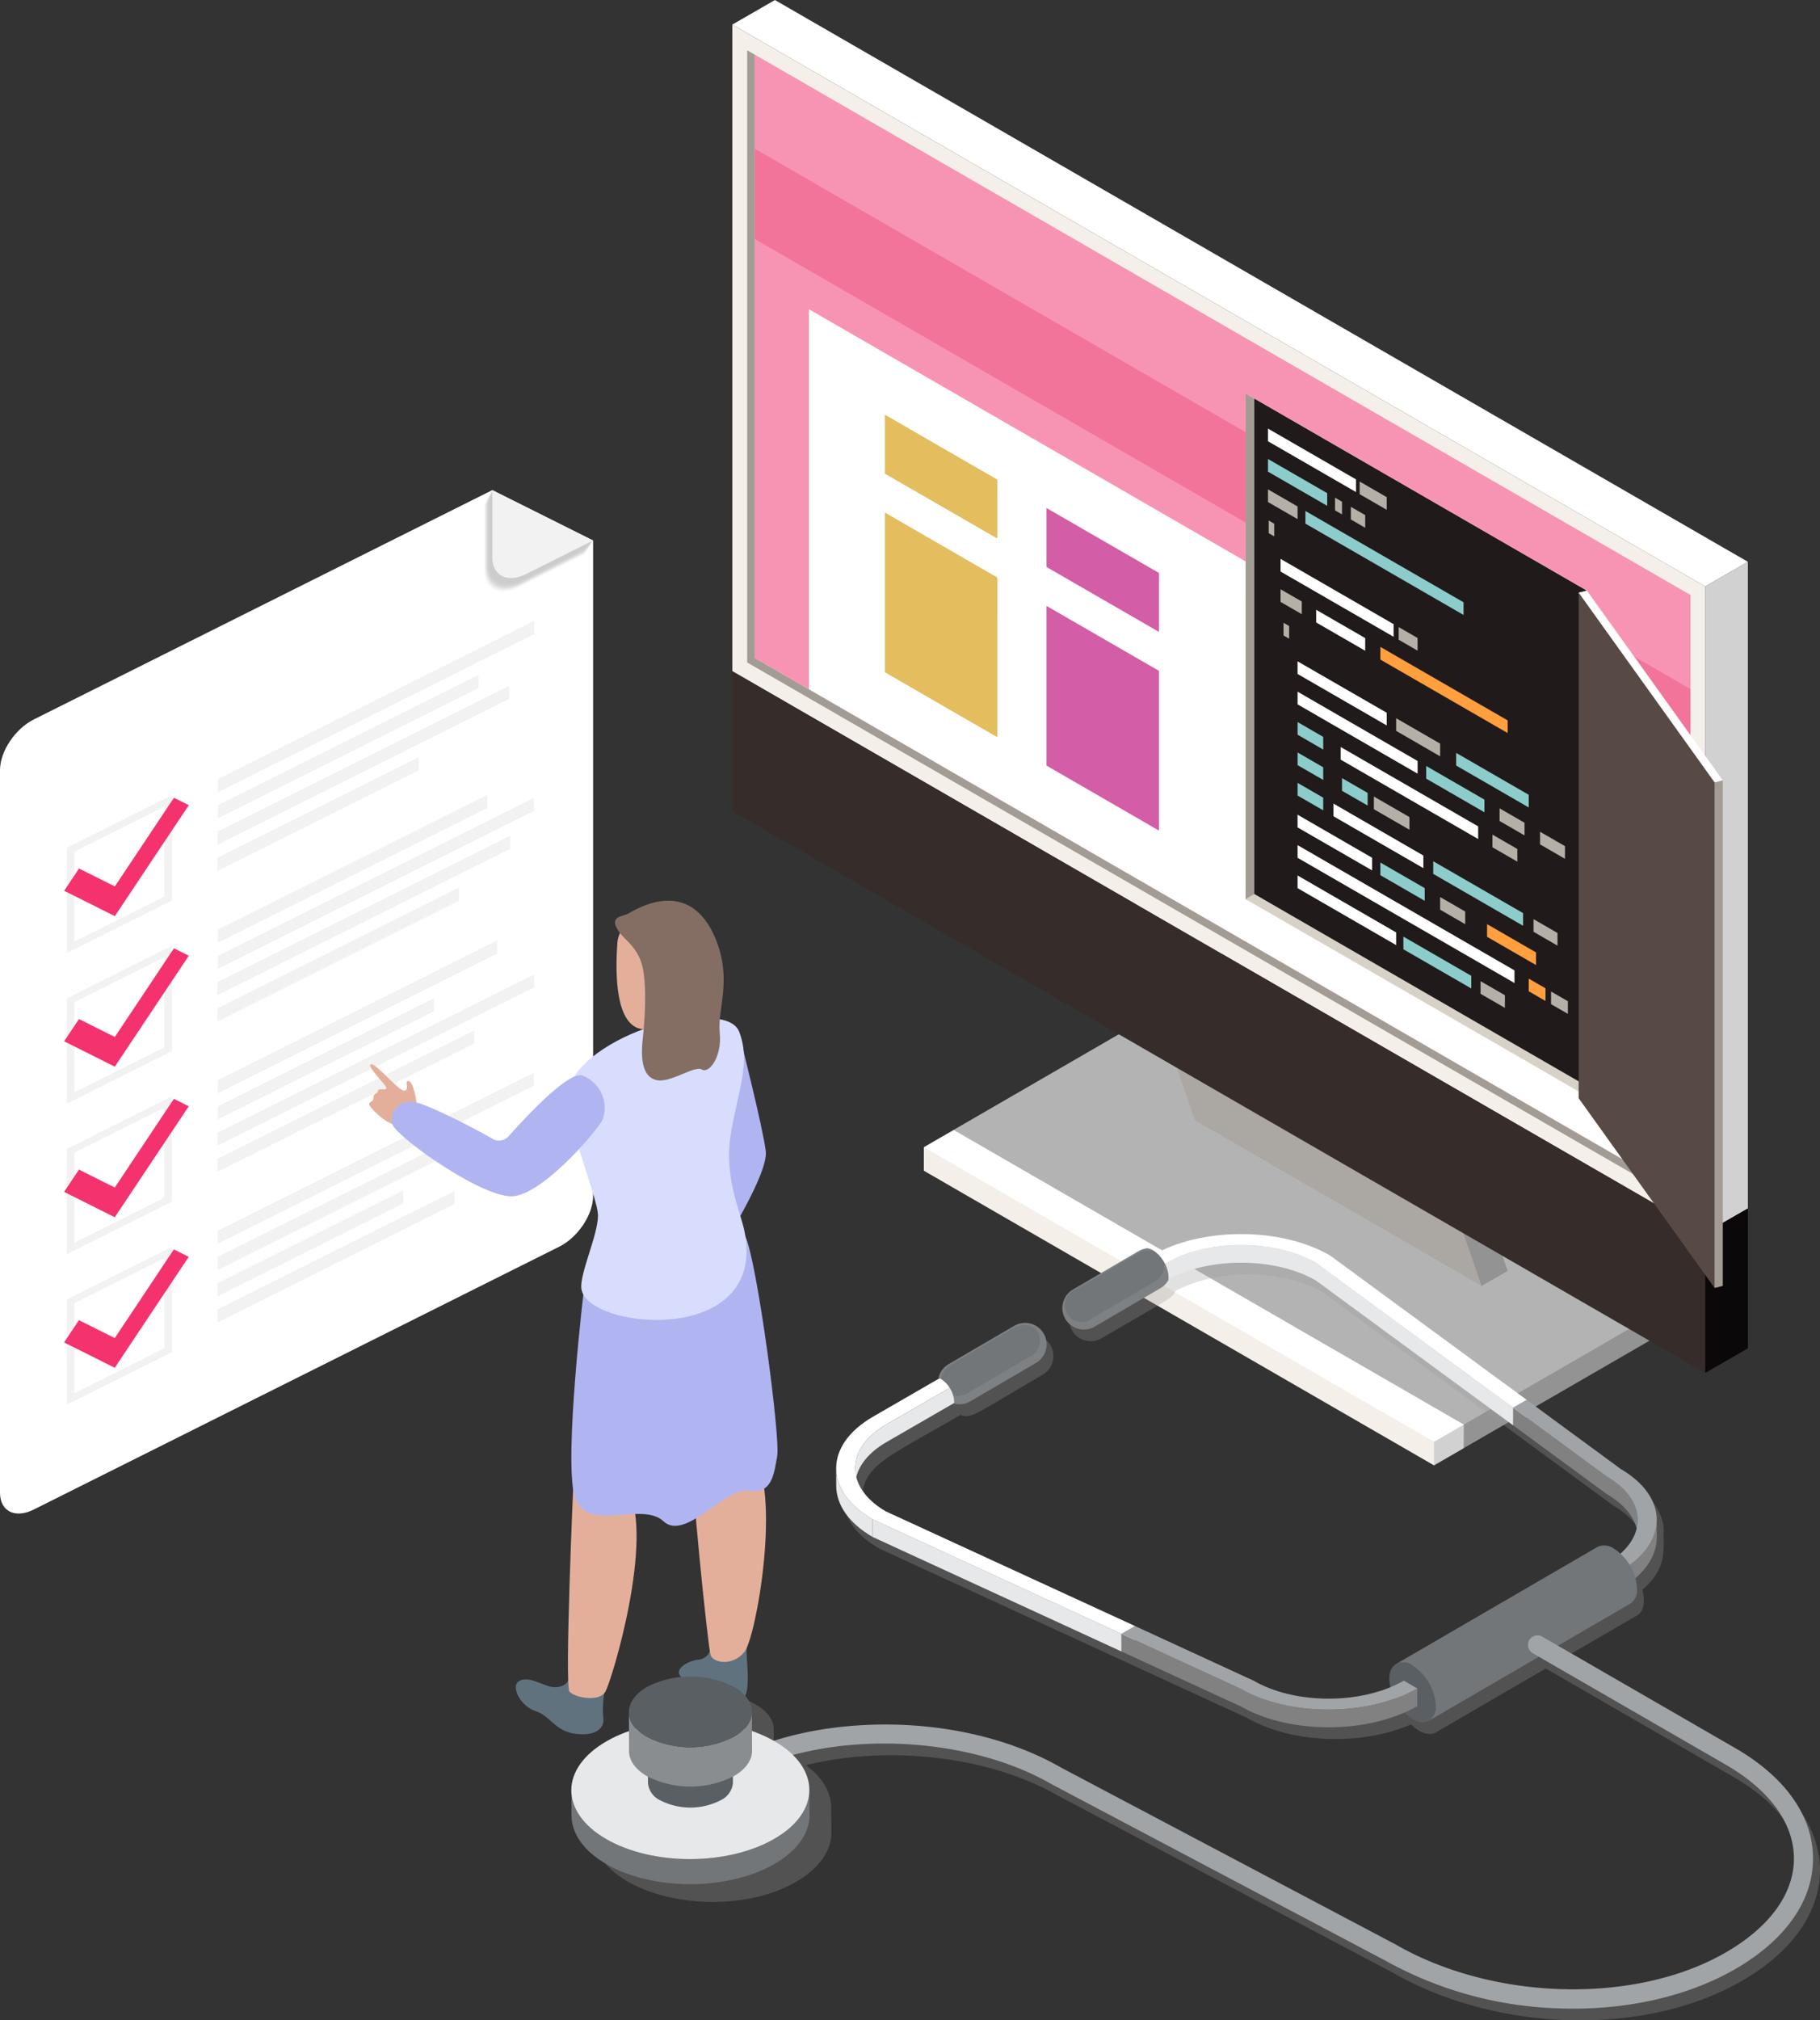 <svg xmlns="http://www.w3.org/2000/svg" width="281.759" height="312.691" viewBox="0 0 281.759 312.691">
  <rect x="0" y="0" width="281.759" height="312.691" fill="#333333" stroke="none"/>
  <g id="グループ_864" data-name="グループ 864" transform="translate(-331 -1868)">
    <g id="グループ_863" data-name="グループ 863" transform="translate(19 13)">
      <g id="グループ_805" data-name="グループ 805" transform="translate(301.354 1473.92)">
        <g id="グループ_124" data-name="グループ 124" transform="translate(153.663 519.684)">
          <g id="グループ_122" data-name="グループ 122" transform="translate(0 19.515)">
            <path id="パス_603" data-name="パス 603" d="M220.25,584.141l-2.23-5.629,35.819-17.455V564.7Z" transform="translate(-141.263 -515.458)" fill="#d1d1d1"/>
            <path id="パス_604" data-name="パス 604" d="M229.2,587.19l-78.987-45.606v-3.643l43.9,15.278L229.2,583.543Z" transform="translate(-150.208 -518.507)" fill="#f4efe9"/>
            <path id="パス_605" data-name="パス 605" d="M229.2,585.808l-78.987-45.6L183.8,520.772l78.985,45.6Z" transform="translate(-150.208 -520.772)" fill="#fff"/>
          </g>
          <g id="グループ_123" data-name="グループ 123" transform="translate(30.707)">
            <path id="パス_606" data-name="パス 606" d="M237.021,561.628l-4.033,2.321-55.651-58.087,4.025-2.331,44.377,25.626Z" transform="translate(-177.337 -503.531)" fill="#d1d1d1"/>
            <path id="パス_607" data-name="パス 607" d="M232.988,563.677l-44.37-25.618L177.337,505.59l44.378,25.618Z" transform="translate(-177.337 -503.26)" fill="#f4efe9"/>
          </g>
        </g>
        <path id="パス_608" data-name="パス 608" d="M233.268,583.138l-.03,3.73,29.009-16.853v-3.643l-78.985-45.6-28.975,16.766Z" transform="translate(3.993 18.427)" opacity="0.3"/>
        <g id="グループ_132" data-name="グループ 132" transform="translate(124.018 381.08)">
          <path id="パス_609" data-name="パス 609" d="M253.611,558.887l-62.642-36.168V430.276l62.642,36.168Z" transform="translate(-115.187 -374.591)" fill="#211a1a"/>
          <g id="グループ_125" data-name="グループ 125" transform="translate(82.925 66.332)">
            <path id="パス_610" data-name="パス 610" d="M210.909,449.509l-13.63-7.866v-1.961l13.63,7.866Z" transform="translate(-197.279 -439.682)" fill="#fff"/>
            <path id="パス_611" data-name="パス 611" d="M206.448,451.09l-9.169-5.291v-1.961l9.169,5.291Z" transform="translate(-197.279 -439.134)" fill="#8ccccb"/>
            <path id="パス_612" data-name="パス 612" d="M201.863,452.6l-4.584-2.644v-1.963l4.584,2.648Z" transform="translate(-197.279 -438.586)" fill="#b5afa7"/>
            <path id="パス_613" data-name="パス 613" d="M226.883,467.041,202.4,452.906v-1.957l24.485,14.133Z" transform="translate(-196.604 -438.196)" fill="#8ccccb"/>
            <path id="パス_614" data-name="パス 614" d="M216.5,469.558,199,459.46V457.5L216.5,467.6Z" transform="translate(-197.051 -437.332)" fill="#fff"/>
            <path id="パス_615" data-name="パス 615" d="M211.461,470.8l-7.59-4.38v-1.961l7.59,4.38Z" transform="translate(-196.409 -436.413)" fill="#fff"/>
            <path id="パス_616" data-name="パス 616" d="M215.127,481.429l-13.8-7.965v-1.957l13.8,7.959Z" transform="translate(-196.745 -435.484)" fill="#fff"/>
            <path id="パス_617" data-name="パス 617" d="M219.909,488.348l-18.58-10.728v-1.963l18.58,10.728Z" transform="translate(-196.745 -434.937)" fill="#fff"/>
            <path id="パス_618" data-name="パス 618" d="M205.3,484.069l-3.969-2.3v-1.957l3.969,2.294Z" transform="translate(-196.745 -434.388)" fill="#8ccccb"/>
            <path id="パス_619" data-name="パス 619" d="M205.3,488.221l-3.969-2.289v-1.961l3.969,2.292Z" transform="translate(-196.745 -433.84)" fill="#8ccccb"/>
            <path id="パス_620" data-name="パス 620" d="M205.3,492.38l-3.969-2.292v-1.963l3.969,2.294Z" transform="translate(-196.745 -433.292)" fill="#8ccccb"/>
            <path id="パス_621" data-name="パス 621" d="M211.375,491.726l-3.969-2.286v-1.963l3.969,2.292Z" transform="translate(-195.943 -433.378)" fill="#8ccccb"/>
            <path id="パス_622" data-name="パス 622" d="M217.27,495.132l-5.505-3.174v-1.963l5.505,3.181Z" transform="translate(-195.368 -433.046)" fill="#b5afa7"/>
            <path id="パス_623" data-name="パス 623" d="M228.512,497.468l-21.286-12.287v-1.957l21.28,12.281Z" transform="translate(-195.967 -433.939)" fill="#fff"/>
            <path id="パス_624" data-name="パス 624" d="M220.154,500.953l-13.917-8.032v-1.963L220.154,499Z" transform="translate(-196.097 -432.918)" fill="#fff"/>
            <path id="パス_625" data-name="パス 625" d="M212.865,501.1l-11.536-6.654V492.48l11.536,6.661Z" transform="translate(-196.745 -432.718)" fill="#fff"/>
            <path id="パス_626" data-name="パス 626" d="M234.91,517.982,201.329,498.6v-1.961l33.581,19.386Z" transform="translate(-196.745 -432.169)" fill="#fff"/>
            <path id="パス_627" data-name="パス 627" d="M216.589,511.565l-15.26-8.813v-1.963l15.26,8.813Z" transform="translate(-196.745 -431.622)" fill="#fff"/>
            <path id="パス_628" data-name="パス 628" d="M226.31,517.176,215.8,511.109v-1.961l10.508,6.067Z" transform="translate(-194.835 -430.519)" fill="#8ccccb"/>
            <path id="パス_629" data-name="パス 629" d="M230.124,519.375l-3.767-2.175v-1.957l3.767,2.171Z" transform="translate(-193.443 -429.715)" fill="#b5afa7"/>
            <path id="パス_630" data-name="パス 630" d="M235.542,518.35l-2.6-1.5v-1.957l2.6,1.5Z" transform="translate(-192.574 -429.762)" fill="#ff9f3d"/>
            <path id="パス_631" data-name="パス 631" d="M238.6,520.114l-2.605-1.5v-1.957l2.605,1.5Z" transform="translate(-192.172 -429.529)" fill="#b5afa7"/>
            <path id="パス_632" data-name="パス 632" d="M219.518,504.943l-6.868-3.964v-1.961l6.868,3.962Z" transform="translate(-195.251 -431.855)" fill="#8ccccb"/>
            <path id="パス_633" data-name="パス 633" d="M224.71,507.939l-3.883-2.242V503.74l3.883,2.242Z" transform="translate(-194.173 -431.232)" fill="#b5afa7"/>
            <path id="パス_634" data-name="パス 634" d="M234.828,513.778l-7.581-4.374v-1.961l7.575,4.377Z" transform="translate(-193.326 -430.744)" fill="#ff9f3d"/>
            <path id="パス_635" data-name="パス 635" d="M233.794,508.832,219.881,500.8v-1.957l13.912,8.028Z" transform="translate(-194.297 -431.879)" fill="#8ccccb"/>
            <path id="パス_636" data-name="パス 636" d="M237.308,510.862l-3.706-2.145v-1.957l3.706,2.141Z" transform="translate(-192.488 -430.834)" fill="#b5afa7"/>
            <path id="パス_637" data-name="パス 637" d="M227.937,492.983l-9.015-5.206V485.82l9.011,5.2Z" transform="translate(-194.424 -433.596)" fill="#8ccccb"/>
            <path id="パス_638" data-name="パス 638" d="M232.82,495.8l-3.861-2.233v-1.957l3.861,2.23Z" transform="translate(-193.1 -432.832)" fill="#b5afa7"/>
            <path id="パス_639" data-name="パス 639" d="M231.839,499.389l-3.859-2.229V495.2l3.859,2.23Z" transform="translate(-193.229 -432.358)" fill="#b5afa7"/>
            <path id="パス_640" data-name="パス 640" d="M238.351,499l-3.859-2.233v-1.957l3.859,2.228Z" transform="translate(-192.37 -432.411)" fill="#b5afa7"/>
            <path id="パス_641" data-name="パス 641" d="M221.621,485.183l-6.81-3.938v-1.957l6.81,3.932Z" transform="translate(-194.966 -434.458)" fill="#b5afa7"/>
            <path id="パス_642" data-name="パス 642" d="M234.252,492.472l-11.233-6.487v-1.957l11.233,6.483Z" transform="translate(-193.883 -433.832)" fill="#8ccccb"/>
            <path id="パス_643" data-name="パス 643" d="M232.362,480.912l-19.709-11.378v1.961l19.709,11.376Z" transform="translate(-195.251 -435.744)" fill="#ff9f3d"/>
            <path id="パス_644" data-name="パス 644" d="M202.288,465.508,199,463.614v-1.961l3.284,1.894Z" transform="translate(-197.051 -436.784)" fill="#b5afa7"/>
            <path id="パス_645" data-name="パス 645" d="M198.235,454.711l-.856-.5v-1.957l.856.5Z" transform="translate(-197.266 -438.024)" fill="#b5afa7"/>
            <path id="パス_646" data-name="パス 646" d="M200.274,468.7l-.867-.5v-1.957l.867.493Z" transform="translate(-196.998 -436.178)" fill="#b5afa7"/>
            <path id="パス_647" data-name="パス 647" d="M218.085,470.475l-2.93-1.694,0-1.957,2.926,1.69Z" transform="translate(-194.921 -436.102)" fill="#b5afa7"/>
            <path id="パス_648" data-name="パス 648" d="M207.532,451.715l-1.082-.624v-1.963l1.082.63Z" transform="translate(-196.069 -438.436)" fill="#b5afa7"/>
            <path id="パス_649" data-name="パス 649" d="M210.836,453.626l-2.221-1.288V450.38l2.221,1.285Z" transform="translate(-195.784 -438.271)" fill="#b5afa7"/>
            <path id="パス_650" data-name="パス 650" d="M214.007,451.3l-4.186-2.42v-1.957l4.186,2.415Z" transform="translate(-195.625 -438.727)" fill="#b5afa7"/>
          </g>
          <g id="グループ_126" data-name="グループ 126" transform="translate(76.147 60.116)">
            <path id="パス_651" data-name="パス 651" d="M195.956,512.442v1.078l-1.353-.294-3.312-16.585,3.312-61.667,1.353-.783Z" transform="translate(-191.291 -434.191)" fill="#a39c95"/>
            <path id="パス_652" data-name="パス 652" d="M248.4,533.828l-1.355.783L209.657,516.25l-15.439-12.143,1.353-.784Z" transform="translate(-190.905 -425.071)" fill="#d8d1c7"/>
          </g>
          <path id="パス_653" data-name="パス 653" d="M281.24,556.422l-6.6,3.8L124.018,473.271l6.6-3.809Z" transform="translate(-124.018 -369.422)" fill="#f4efe9"/>
          <path id="パス_654" data-name="パス 654" d="M264.217,567.972l-6.6,3.809-4.546-12.748,4.546-8.94,6.6-3.8Z" transform="translate(-106.995 -359.288)" fill="#0a0808"/>
          <path id="パス_655" data-name="パス 655" d="M274.64,559.783,124.018,472.827v21.684l150.622,86.96Z" transform="translate(-124.018 -368.978)" fill="#362c29"/>
          <path id="パス_656" data-name="パス 656" d="M281.24,468.032l-6.6,3.813-150.622-86.96,6.6-3.8Z" transform="translate(-124.018 -381.08)" fill="#fff"/>
          <path id="パス_657" data-name="パス 657" d="M263.687,557.947l-6.6,3.8V461.712l6.6-3.813Z" transform="translate(-106.465 -370.947)" fill="#d1d1d1"/>
          <path id="パス_658" data-name="パス 658" d="M124.018,384.442V484.486L274.64,571.441V471.4Zm132.8,168.9L200.8,520.5l1.828-49.547.846.477v-29.9l52.832,30.505v29.217l2.681,1.515Z" transform="translate(-124.018 -380.637)" fill="#f4efe9"/>
          <path id="パス_659" data-name="パス 659" d="M272.074,565.655v1.351l-146.023-84.3V387.956l1.183.679v93.376Z" transform="translate(-123.75 -380.173)" fill="#a39c95"/>
          <path id="パス_660" data-name="パス 660" d="M127.1,388.556v93.376l144.84,83.644v-93.4ZM258.584,554.738l-58.213-34.1,1.854-50.226.846.477v-29.9L255.9,471.5v29.217l2.682,1.515Z" transform="translate(-123.612 -380.094)" fill="#f894b3"/>
          <path id="パス_661" data-name="パス 661" d="M254.928,492.89v5.75h0v46.52l-52.832-30.5V462.39l-67.606-39.032v58.817l128.1,73.97V497.313Z" transform="translate(-122.637 -375.503)" fill="#fff"/>
          <g id="グループ_129" data-name="グループ 129" transform="translate(23.615 64.179)">
            <g id="グループ_127" data-name="グループ 127">
              <path id="パス_662" data-name="パス 662" d="M162.289,485.934l-17.409-10.049V451.162l17.411,10.053Z" transform="translate(-144.881 -436.015)" fill="#e3bd5e"/>
              <path id="パス_663" data-name="パス 663" d="M162.289,456.954l-17.409-10.047V437.78l17.411,10.053Z" transform="translate(-144.881 -437.78)" fill="#e3bd5e"/>
            </g>
            <g id="グループ_128" data-name="グループ 128" transform="translate(25.018 14.446)">
              <path id="パス_664" data-name="パス 664" d="M184.394,498.7l-17.411-10.059V463.926l17.411,10.049Z" transform="translate(-166.983 -448.777)" fill="#d35da6"/>
              <path id="パス_665" data-name="パス 665" d="M184.394,469.718l-17.411-10.053v-9.122l17.411,10.051Z" transform="translate(-166.983 -450.543)" fill="#d35da6"/>
            </g>
          </g>
          <g id="グループ_130" data-name="グループ 130" transform="translate(3.484 23.025)">
            <path id="パス_666" data-name="パス 666" d="M203.071,445.282,127.1,401.422V415.4l75.975,43.871Z" transform="translate(-127.096 -401.422)" fill="#f2749b"/>
            <path id="パス_667" data-name="パス 667" d="M240.892,467.12v14l16.033,9.261v-14Z" transform="translate(-112.085 -392.756)" fill="#f2749b"/>
          </g>
          <g id="グループ_131" data-name="グループ 131" transform="translate(131.022 91.399)">
            <path id="パス_668" data-name="パス 668" d="M262.087,569.412l-1.272.321-21.044-107.62,22.316,29.049Z" transform="translate(-239.771 -461.79)" fill="#a39c95"/>
            <path id="パス_669" data-name="パス 669" d="M260.815,491.519l-13.543-3.957-7.5-25.412,1.269-.323L262.087,491.2Z" transform="translate(-239.771 -461.827)" fill="#fff"/>
            <path id="パス_670" data-name="パス 670" d="M260.815,569.733,239.771,540.36V462.113l21.044,29.368Z" transform="translate(-239.771 -461.79)" fill="#574943"/>
          </g>
        </g>
      </g>
      <g id="グループ_828" data-name="グループ 828" transform="translate(-18.757 5.257)">
        <g id="グループ_826" data-name="グループ 826" transform="translate(-1374.099 1208.438)">
          <path id="パス_1934" data-name="パス 1934" d="M1710.08,752.662c-2.885,1.443-5.224,4.951-5.224,7.836V872.33c0,2.885,2.339,4.054,5.224,2.611l81.372-40.695c2.885-1.443,5.223-4.951,5.223-7.836V724.959l-15.6-7.8Z" fill="#fff"/>
          <g id="グループ_806" data-name="グループ 806" transform="translate(1779.686 717.159)" opacity="0.2" style="mix-blend-mode: soft-light;isolation: isolate">
            <path id="パス_1935" data-name="パス 1935" d="M1886.019,735.685l10.381-5.192-15.6-7.8v10.381C1880.8,735.959,1883.135,737.128,1886.019,735.685Z" transform="translate(-1880.796 -720.339)" opacity="0"/>
            <path id="パス_1936" data-name="パス 1936" d="M1886.27,735.259l10.381-5.191-15.6-7.8v10.381C1881.046,735.533,1883.385,736.7,1886.27,735.259Z" transform="translate(-1880.94 -720.095)" opacity="0.077"/>
            <path id="パス_1937" data-name="パス 1937" d="M1886.52,734.833l10.381-5.192-15.6-7.8v10.381C1881.3,735.107,1883.635,736.276,1886.52,734.833Z" transform="translate(-1881.084 -719.85)" opacity="0.154"/>
            <path id="パス_1938" data-name="パス 1938" d="M1886.77,734.408l10.381-5.192-15.6-7.8V731.8C1881.547,734.682,1883.886,735.851,1886.77,734.408Z" transform="translate(-1881.228 -719.605)" opacity="0.231"/>
            <path id="パス_1939" data-name="パス 1939" d="M1887.021,733.982l10.381-5.191-15.6-7.8v10.381C1881.8,734.256,1884.136,735.425,1887.021,733.982Z" transform="translate(-1881.372 -719.361)" opacity="0.308"/>
            <path id="パス_1940" data-name="パス 1940" d="M1887.271,733.557l10.381-5.192-15.6-7.8v10.381C1882.048,733.83,1884.387,735,1887.271,733.557Z" transform="translate(-1881.516 -719.116)" opacity="0.385"/>
            <path id="パス_1941" data-name="パス 1941" d="M1887.522,733.131l10.381-5.192-15.6-7.8V730.52C1882.3,733.4,1884.637,734.574,1887.522,733.131Z" transform="translate(-1881.659 -718.872)" opacity="0.462"/>
            <path id="パス_1942" data-name="パス 1942" d="M1887.772,732.705l10.381-5.191-15.6-7.8v10.381C1882.549,732.979,1884.887,734.148,1887.772,732.705Z" transform="translate(-1881.803 -718.627)" opacity="0.538"/>
            <path id="パス_1943" data-name="パス 1943" d="M1888.022,732.279l10.381-5.191-15.6-7.8v10.381C1882.8,732.553,1885.138,733.722,1888.022,732.279Z" transform="translate(-1881.947 -718.382)" opacity="0.615"/>
            <path id="パス_1944" data-name="パス 1944" d="M1888.273,731.854l10.381-5.192-15.6-7.8v10.381C1883.05,732.127,1885.388,733.3,1888.273,731.854Z" transform="translate(-1882.091 -718.137)" opacity="0.692"/>
            <path id="パス_1945" data-name="パス 1945" d="M1888.523,731.428l10.381-5.192-15.6-7.8v10.381C1883.3,731.7,1885.639,732.871,1888.523,731.428Z" transform="translate(-1882.235 -717.893)" opacity="0.769"/>
            <path id="パス_1946" data-name="パス 1946" d="M1888.774,731l10.381-5.191-15.6-7.8v10.381C1883.55,731.276,1885.889,732.445,1888.774,731Z" transform="translate(-1882.379 -717.648)" opacity="0.846"/>
            <path id="パス_1947" data-name="パス 1947" d="M1889.024,730.576l10.381-5.192-15.6-7.8v10.381C1883.8,730.85,1886.139,732.019,1889.024,730.576Z" transform="translate(-1882.523 -717.403)" opacity="0.923"/>
            <path id="パス_1948" data-name="パス 1948" d="M1889.274,730.151l10.381-5.192-15.6-7.8V727.54C1884.051,730.425,1886.39,731.594,1889.274,730.151Z" transform="translate(-1882.667 -717.159)"/>
          </g>
          <g id="グループ_825" data-name="グループ 825" transform="translate(1714.776 721.441)">
            <g id="グループ_824" data-name="グループ 824" transform="translate(0 15.954)">
              <g id="グループ_811" data-name="グループ 811" transform="translate(0.013)">
                <g id="グループ_808" data-name="グループ 808" transform="translate(23.726)">
                  <path id="パス_1950" data-name="パス 1950" d="M1784.183,803.005l48.973-24.483v-2.029l-48.973,24.483Z" transform="translate(-1784.103 -776.493)" fill="#f2f2f2"/>
                  <path id="パス_1951" data-name="パス 1951" d="M1784.181,818.343l40.363-20.179v-2.029l-40.363,20.179Z" transform="translate(-1784.102 -787.781)" fill="#f2f2f2"/>
                  <path id="パス_1952" data-name="パス 1952" d="M1784,824.711l45.17-22.581V800.1L1784,822.682Z" transform="translate(-1783.995 -790.06)" fill="#f2f2f2"/>
                  <path id="パス_1953" data-name="パス 1953" d="M1783.994,843.705l31.157-15.576V826.1l-31.157,15.576Z" transform="translate(-1783.994 -805.001)" fill="#f2f2f2"/>
                </g>
                <g id="グループ_810" data-name="グループ 810" transform="translate(0 26.971)">
                  <g id="グループ_809" data-name="グループ 809" transform="translate(0.401)">
                    <path id="パス_1954" data-name="パス 1954" d="M1745.456,856.211l-16.3,8.15,0-16.3,16.3-8.151Zm-15.115,6.367,13.926-6.962,0-13.927-13.926,6.962Z" transform="translate(-1729.152 -839.906)" fill="#f2f2f2"/>
                  </g>
                  <path id="パス_1955" data-name="パス 1955" d="M1736.055,854.591l-5.547-2.775-2.3,3.448,7.845,3.925,11.452-17.174-2.3-1.15Z" transform="translate(-1728.209 -840.457)" fill="#f4326e"/>
                </g>
              </g>
              <g id="グループ_815" data-name="グループ 815" transform="translate(0.008 26.929)">
                <g id="グループ_812" data-name="グループ 812" transform="translate(23.726)">
                  <path id="パス_1956" data-name="パス 1956" d="M1784.146,862.7l41.729-20.862v-2.029l-41.729,20.861Z" transform="translate(-1784.077 -839.808)" fill="#f2f2f2"/>
                  <path id="パス_1957" data-name="パス 1957" d="M1784.144,867.362l48.924-24.458v-2.029l-48.923,24.458Z" transform="translate(-1784.076 -840.421)" fill="#f2f2f2"/>
                  <path id="パス_1958" data-name="パス 1958" d="M1783.986,879.381l45.343-22.668v-2.029l-45.343,22.668Z" transform="translate(-1783.985 -848.357)" fill="#f2f2f2"/>
                  <path id="パス_1959" data-name="パス 1959" d="M1783.984,894.269l37.408-18.7v-2.029l-37.408,18.7Z" transform="translate(-1783.984 -859.193)" fill="#f2f2f2"/>
                </g>
                <g id="グループ_814" data-name="グループ 814" transform="translate(0 23.343)">
                  <g id="グループ_813" data-name="グループ 813" transform="translate(0.401)">
                    <path id="パス_1960" data-name="パス 1960" d="M1745.446,911l-16.3,8.151,0-16.3,16.3-8.151Zm-15.114,6.368,13.926-6.962,0-13.927-13.926,6.962Z" transform="translate(-1729.143 -894.693)" fill="#f2f2f2"/>
                  </g>
                  <path id="パス_1961" data-name="パス 1961" d="M1736.045,909.378,1730.5,906.6l-2.3,3.448,7.845,3.925L1747.5,896.8l-2.3-1.15Z" transform="translate(-1728.199 -895.244)" fill="#f4326e"/>
                </g>
              </g>
              <g id="グループ_819" data-name="グループ 819" transform="translate(0.004 49.469)">
                <g id="グループ_816" data-name="グループ 816" transform="translate(23.726)">
                  <path id="パス_1962" data-name="パス 1962" d="M1784.136,916.456l43.253-21.623V892.8l-43.253,21.623Z" transform="translate(-1784.067 -892.804)" fill="#f2f2f2"/>
                  <path id="パス_1963" data-name="パス 1963" d="M1784.134,932.593l33.461-16.728v-2.029l-33.461,16.728Z" transform="translate(-1784.066 -904.891)" fill="#f2f2f2"/>
                  <path id="パス_1964" data-name="パス 1964" d="M1783.976,931.656l49.061-24.527V905.1l-49.061,24.527Z" transform="translate(-1783.975 -899.87)" fill="#f2f2f2"/>
                  <path id="パス_1965" data-name="パス 1965" d="M1783.974,947.456l39.776-19.885v-2.029l-39.776,19.885Z" transform="translate(-1783.974 -911.618)" fill="#f2f2f2"/>
                </g>
                <g id="グループ_818" data-name="グループ 818" transform="translate(0 24.105)">
                  <g id="グループ_817" data-name="グループ 817" transform="translate(0.401)">
                    <path id="パス_1966" data-name="パス 1966" d="M1745.436,965.785l-16.3,8.15,0-16.3,16.3-8.15Zm-15.114,6.367,13.926-6.962,0-13.927-13.926,6.962Z" transform="translate(-1729.133 -949.48)" fill="#f2f2f2"/>
                  </g>
                  <path id="パス_1967" data-name="パス 1967" d="M1736.035,964.165l-5.547-2.775-2.3,3.448,7.845,3.925,11.452-17.174-2.3-1.15Z" transform="translate(-1728.189 -950.031)" fill="#f4326e"/>
                </g>
              </g>
              <g id="グループ_823" data-name="グループ 823" transform="translate(0 69.931)">
                <g id="グループ_820" data-name="グループ 820" transform="translate(23.726)">
                  <path id="パス_1968" data-name="パス 1968" d="M1784.126,967.407l48.932-24.462v-2.029l-48.932,24.462Z" transform="translate(-1784.057 -940.915)" fill="#f2f2f2"/>
                  <path id="パス_1969" data-name="パス 1969" d="M1784.125,983.385,1823.5,963.7v-2.029l-39.375,19.684Z" transform="translate(-1784.056 -952.844)" fill="#f2f2f2"/>
                  <path id="パス_1970" data-name="パス 1970" d="M1783.966,1000.126l28.805-14.4V983.7l-28.805,14.4Z" transform="translate(-1783.965 -965.501)" fill="#f2f2f2"/>
                  <path id="パス_1971" data-name="パス 1971" d="M1783.964,1004.293l36.741-18.368V983.9l-36.741,18.368Z" transform="translate(-1783.964 -965.616)" fill="#f2f2f2"/>
                </g>
                <g id="グループ_822" data-name="グループ 822" transform="translate(0 26.944)">
                  <g id="グループ_821" data-name="グループ 821" transform="translate(0.401)">
                    <path id="パス_1972" data-name="パス 1972" d="M1745.426,1020.572l-16.3,8.15,0-16.3,16.3-8.15Zm-15.114,6.367,13.926-6.962,0-13.927-13.926,6.962Z" transform="translate(-1729.123 -1004.267)" fill="#f2f2f2"/>
                  </g>
                  <path id="パス_1973" data-name="パス 1973" d="M1736.026,1018.952l-5.547-2.775-2.3,3.448,7.845,3.925,11.451-17.174-2.3-1.15Z" transform="translate(-1728.179 -1004.818)" fill="#f4326e"/>
                </g>
              </g>
            </g>
          </g>
          <path id="パス_1974" data-name="パス 1974" d="M1889.274,730.151l10.381-5.192-15.6-7.8V727.54C1884.051,730.425,1886.39,731.594,1889.274,730.151Z" transform="translate(-102.981)" fill="#f2f2f2"/>
        </g>
        <g id="グループ_827" data-name="グループ 827" transform="translate(387.907 1989.144)">
          <path id="パス_1975" data-name="パス 1975" d="M437.864,146.3c-.457.858.888,7.067-.813,8.313s-5.44,1.209-5.921.082a11.878,11.878,0,0,0-3.385-3.582c-1.469-1.18.812-2.525,2.423-2.764a2.129,2.129,0,0,0,1.9-1.3Z" transform="translate(-379.325 -30.871)" fill="#61727f"/>
          <path id="パス_1976" data-name="パス 1976" d="M457.377,151.473c.024.5-1.276,1.552-3.069.954s-3.4-1.518-4.6-.721.21,3.788,2.6,4.585,3.024,3.123,6.211,3.521,4.581-.895,4.277-2.588a16.627,16.627,0,0,1,.376-4.8Z" transform="translate(-426.565 -30.871)" fill="#61727f"/>
          <path id="パス_1977" data-name="パス 1977" d="M434.715,52.376s3.465,13.712,3.893,17.247S431.861,84.4,431.861,84.4l-7.389-19.6Z" transform="translate(-377.208 -30.871)" fill="#b0b5f1"/>
          <path id="パス_1978" data-name="パス 1978" d="M424.482,117.055c-.363,2.355,2.4,29.388,2.815,30.587s3.36,1.754,5.218-.48,5.84-25.091,1.174-30.955S424.741,115.38,424.482,117.055Z" transform="translate(-374.433 -30.871)" fill="#e4af9a"/>
          <path id="パス_1979" data-name="パス 1979" d="M445.324,121.029s-1.389,31.365-.6,32.264,4.562,1.687,5.554,0,7.636-23.72,3.471-31.364S446.018,118.106,445.324,121.029Z" transform="translate(-413.708 -30.871)" fill="#e4af9a"/>
          <path id="パス_1980" data-name="パス 1980" d="M424.678,90.448s-3.234,26.819-1.5,32.64,10.353.653,13.74,3.829,9.561-5.326,13.178-4.726,3.931-2.489,4.438-5.367-3.131-30.29-4.958-34.059S424.678,90.448,424.678,90.448Z" transform="translate(-391.363 -30.871)" fill="#b0b5f1"/>
          <path id="パス_1981" data-name="パス 1981" d="M432.338,37.35c-.253,3.565-.507,11.3,2.793,13.073s11.295-3.046,12.311-8.5-3.176-10.2-7.647-10.28S432.5,35.05,432.338,37.35Z" transform="translate(-393.909 -30.871)" fill="#e4af9a"/>
          <path id="パス_1982" data-name="パス 1982" d="M453.941,51.168c-1.051-2.766-6.945-2.508-12.5-1.115s-12.6,5.432-13.808,9.7,4.457,16.9,4.446,19.877-2.827,8.95-2.578,11.249c.695,6.423,29.077,9.2,25.216-9.032-.607-2.865-3.216-8.295-2.046-15.091S455.746,55.921,453.941,51.168Z" transform="translate(-396.653 -30.871)" fill="#d9ddfd"/>
          <path id="パス_1983" data-name="パス 1983" d="M433.057,32.867c-.735.434-2.733.375-1.816,2.173s2.416,2.174,3.615,4.8.825,9.068.45,12.366,0,6,2.173,6.445,5.846-2.323,6.97-1.649,3.148-1.948,2.773-5.7,1.938-8.09-.589-14.388S439.277,29.195,433.057,32.867Z" transform="translate(-392.946 -30.871)" fill="#846e63"/>
          <path id="パス_1984" data-name="パス 1984" d="M485.889,62.934s-.453-3.9-1.3-4.132.17,1.3-.679,1.472-4.415-4.3-5.207-4.075,2.49,3.283,2.377,3.679-1.245-.057-1.3.453-.671.169-.671,1.018-1.057.566-.528,1.359,2.954,3.113,4.482,2.886S485.889,62.934,485.889,62.934Z" transform="translate(-478.429 -30.871)" fill="#e4af9a"/>
          <path id="パス_1985" data-name="パス 1985" d="M482.132,64.647c-.478,1.356-9.252,11.8-14.053,11.976s-18.157-9.34-18.593-11.26.96-3.317,2.968-3.4c1.629-.07,9.436,3.938,12.626,5.78a1.943,1.943,0,0,0,2.433-.395c2.657-2.987,9.392-10.234,11.477-9.4A5.365,5.365,0,0,1,482.132,64.647Z" transform="translate(-445.943 -30.871)" fill="#b0b5f1"/>
        </g>
      </g>
    </g>
    <g id="グループ_862" data-name="グループ 862" transform="translate(-283.37 1893.131)">
      <g id="グループ_830" data-name="グループ 830" transform="translate(706.204 167.684)">
        <path id="パス_1986" data-name="パス 1986" d="M710,257.264v-.015c.008.091.02.181.032.271-.011-.086-.025-.171-.032-.257l.009,3.368c.027,9.394,19.757,14.222,31.414,7.494,3.632-2.1,5.446-4.849,5.439-7.6l-.034-4.051s0,.033,0,.088c-.035-2.292-1.338-4.576-3.911-6.471,12.636-3.107,28.311-1.473,39.13,4.773.037.022,51.7,27.327,51.741,27.347,15.653,9.025,38.67,10.137,54.065,1.249,16.069-9.277,16.082-24.913,0-34.2L860.4,233.416l11.2-6.507c1.222-.71,1.2-2.562.8-3.955,3.8-3.269,3.3-6.061,3.294-9.033,0,.705.829-4.1-5.564-7.85-18.57-13.635-9.084-6.67-45.015-33.049-7.387-4.293-19.223-4.409-26.842-.383-.086-.074-.171-.153-.261-.218h0a1.84,1.84,0,0,0-2.172-.252c-.25.107-10.278,5.979-10.513,6.116a3.323,3.323,0,0,0,3.354,5.739c11.074-6.468,10.817-6.129,11.4-7.2.006-.031.008-.064.012-.1,6.438-3.5,16.554-3.452,22.835.161l45.009,33.049c2.61,1.517,4.158,3.409,4.652,5.37a7.689,7.689,0,0,1-2.5,3.854c-.98-.9-2.452-1.683-3.591-1.021l-31.17,18.115s-1.544.73-.9,3.59c-6.437,2.649-15.418,2.316-21.156-1.018-23.221-10.694-11.061-5.1-56.964-26.215-2.544-1.494-4.056-3.359-4.541-5.3.978-3.978,4.521-5.32,15.165-11.466,0,.032,0,.065,0,.1,1.754.434,1.755.079,12.655-6.292a3.323,3.323,0,1,0-3.353-5.739c-10.914,6.37-11.276,6.191-11.721,8.031.052.021.105.052.157.077l-10.293,5.943c-3.926,2.267-5.825,5.269-5.7,8.246,0-.083-.011-.166-.011-.25.008,2.854-.727,6.923,5.633,10.619L811.266,242.8c6.9,3.974,17.752,4.3,25.341.977,2.573,2.6,4.406.912,3.825,1.25l17.025-9.894,28.918,16.7c30.757,17.758-11.1,48.83-51.179,27.786L783.5,252.291c-12.641-7.286-30.634-8.477-44.228-4.235q-.645-.272-1.32-.507l-.008-2.955s0,.009,0,.014c.008-4.886-10.245-7.343-16.231-3.887-2,1.152-2.919,2.688-2.789,4.2-.008-.09-.022-.179-.023-.269l.009,2.918c-4.133,1.45-8.577,4.384-8.909,8.684v-.026A7.662,7.662,0,0,0,710,257.264Zm162.906-38.535ZM721.4,245.02h0C721.369,244.987,721.379,245,721.4,245.02Z" transform="translate(-709.985 -169.707)" fill="#999" opacity="0.3" style="mix-blend-mode: multiply;isolation: isolate"/>
      </g>
      <g id="グループ_861" data-name="グループ 861" transform="translate(702.814 165.869)">
        <g id="グループ_848" data-name="グループ 848" transform="translate(41.007)">
          <g id="グループ_831" data-name="グループ 831" transform="translate(85.619 66.304)">
            <path id="パス_1987" data-name="パス 1987" d="M974.272,306.614c-1.987-1.147-3.6-.227-3.61,2.056a7.9,7.9,0,0,0,3.586,6.212c1.987,1.147,3.6.226,3.609-2.057A7.9,7.9,0,0,0,974.272,306.614Z" transform="translate(-970.662 -306.121)" fill="#5a5f63"/>
          </g>
          <g id="グループ_845" data-name="グループ 845">
            <g id="グループ_835" data-name="グループ 835" transform="translate(36.268)" style="isolation: isolate">
              <g id="グループ_832" data-name="グループ 832" transform="translate(0 10.618)">
                <path id="パス_1988" data-name="パス 1988" d="M866.272,188.33l.008,2.734,2.069,1.2-.008-2.734Z" transform="translate(-866.272 -188.33)" fill="#fff"/>
              </g>
              <path id="パス_1989" data-name="パス 1989" d="M883.36,172.239c6.415-3.7,16.809-3.716,23.209-.034L937.1,194.627l.008,2.734-30.536-22.421c-6.4-3.682-16.794-3.67-23.209.034l-12.713,7.34-.008-2.733Z" transform="translate(-868.578 -167.759)" fill="#e7e8e9"/>
              <g id="グループ_833" data-name="グループ 833" transform="translate(68.526 25.658)">
                <path id="パス_1990" data-name="パス 1990" d="M1011.223,221.353l.008,2.734,2.1-1.21-.008-2.734Z" transform="translate(-1011.223 -220.143)" fill="#fff"/>
              </g>
              <g id="グループ_834" data-name="グループ 834" transform="translate(0)">
                <path id="パス_1991" data-name="パス 1991" d="M866.272,176.488l2.068,1.2,12.713-7.34c6.415-3.7,16.809-3.716,23.209-.034L934.8,192.737l2.1-1.21-30.435-22.344c-7.594-4.413-19.892-4.413-27.474-.036Z" transform="translate(-866.272 -165.869)" fill="#fff"/>
              </g>
            </g>
            <g id="グループ_840" data-name="グループ 840" transform="translate(0 20.92)" style="isolation: isolate">
              <path id="パス_1992" data-name="パス 1992" d="M800.611,220l12.71-7.338.008,2.733-12.71,7.338c-3.238,1.87-4.856,4.33-4.849,6.786l-.008-2.733C795.755,224.332,797.373,221.872,800.611,220Z" transform="translate(-792.827 -211.462)" fill="#e7e8e9"/>
              <g id="グループ_836" data-name="グループ 836" transform="translate(0 15.334)">
                <path id="パス_1993" data-name="パス 1993" d="M789.555,242.557l.008,2.734c.008,2.857,1.882,5.71,5.626,7.885l-.008-2.733C791.437,248.267,789.563,245.414,789.555,242.557Z" transform="translate(-789.555 -242.557)" fill="#e7e8e9"/>
              </g>
              <g id="グループ_837" data-name="グループ 837" transform="translate(44.161 39.744)">
                <path id="パス_1994" data-name="パス 1994" d="M882.968,295.4l.008,2.734,2.1-1.21-.008-2.734Z" transform="translate(-882.968 -294.191)" fill="#fff"/>
              </g>
              <g id="グループ_838" data-name="グループ 838" transform="translate(5.626 23.22)">
                <path id="パス_1995" data-name="パス 1995" d="M801.454,259.237l.008,2.734L840,279.705l-.008-2.734Z" transform="translate(-801.454 -259.237)" fill="#e7e8e9"/>
              </g>
              <g id="グループ_839" data-name="グループ 839">
                <path id="パス_1996" data-name="パス 1996" d="M795.27,217.459c-7.585,4.379-7.625,11.5-.089,15.882l38.536,17.734,2.1-1.21L797.2,232.1c-6.336-3.719-6.281-9.74.134-13.443l12.71-7.338-2.068-1.2Z" transform="translate(-789.555 -210.121)" fill="#fff"/>
              </g>
            </g>
            <g id="グループ_844" data-name="グループ 844" transform="translate(44.161 25.658)" style="isolation: isolate">
              <path id="パス_1997" data-name="パス 1997" d="M1025.7,233.33c3.214,1.868,4.819,4.3,4.825,6.739l.008,2.734c-.007-2.435-1.612-4.871-4.825-6.739l-14.474-10.628-.008-2.734Z" transform="translate(-950.59 -221.492)" fill="#818182"/>
              <g id="グループ_841" data-name="グループ 841" transform="translate(77.16 18.555)">
                <path id="パス_1998" data-name="パス 1998" d="M1051.9,262.125l-.008-2.733c.009,2.894-1.9,5.792-5.712,7.995l.008,2.733C1050.006,267.918,1051.911,265.02,1051.9,262.125Z" transform="translate(-1046.183 -259.392)" fill="#818182"/>
              </g>
              <g id="グループ_842" data-name="グループ 842" transform="translate(48.649 26.55)">
                <path id="パス_1999" data-name="パス 1999" d="M985.874,292.91l.008,2.734,28.511-16.607-.008-2.734Z" transform="translate(-985.874 -276.303)" fill="#097599"/>
              </g>
              <path id="パス_2000" data-name="パス 2000" d="M901.4,305.232c7.541,4.342,19.794,4.331,27.357-.035l.008,2.734c-7.564,4.367-19.816,4.377-27.357.035l-18.431-8.482-.008-2.734Z" transform="translate(-882.968 -260.534)" fill="#818182"/>
              <g id="グループ_843" data-name="グループ 843">
                <path id="パス_2001" data-name="パス 2001" d="M926.688,302.645c-6.437,3.716-16.872,3.716-23.267,0l-18.357-8.454-2.1,1.21,18.431,8.482c7.541,4.342,19.794,4.331,27.357-.035Z" transform="translate(-882.968 -259.185)" fill="#a1a4a6"/>
                <path id="パス_2002" data-name="パス 2002" d="M983.031,263.3l28.765-16.606c7.561-4.365,7.622-11.464.148-15.844l-14.58-10.705-2.1,1.21,14.473,10.628c6.453,3.75,6.419,9.8-.015,13.51L980.962,262.1Z" transform="translate(-934.635 -220.143)" fill="#a1a4a6"/>
              </g>
            </g>
          </g>
          <path id="パス_2003" data-name="パス 2003" d="M1004.052,268.047a2.538,2.538,0,0,1,2.56.251,7.9,7.9,0,0,1,3.586,6.211,2.518,2.518,0,0,1-1.05,2.308l-31.17,18.115a2.519,2.519,0,0,0,1.05-2.308,7.9,7.9,0,0,0-3.586-6.211,2.539,2.539,0,0,0-2.561-.251Z" transform="translate(-886.213 -219.614)" fill="#727679"/>
          <g id="グループ_846" data-name="グループ 846" transform="translate(35.02 2.202)">
            <path id="パス_2004" data-name="パス 2004" d="M863.632,179.783a3.3,3.3,0,0,0,.453,1.668,3.332,3.332,0,0,0,4.544,1.19l5.089-2.972,5.022-2.931.063-.037a3.256,3.256,0,0,0,1.228-1.262,2.3,2.3,0,0,0,.034-.424,4.8,4.8,0,0,0-.625-2.226,5.254,5.254,0,0,0-1.476-1.752h0a2.659,2.659,0,0,0-.306-.2,2.277,2.277,0,0,0-.859-.31,3.307,3.307,0,0,0-1.346.432l-5.085,2.972-5.089,2.972A3.337,3.337,0,0,0,863.632,179.783Z" transform="translate(-863.632 -170.527)" fill="#727679"/>
            <path id="パス_2005" data-name="パス 2005" d="M863.632,179.783a3.3,3.3,0,0,0,.453,1.668,3.332,3.332,0,0,0,4.544,1.19l5.089-2.972,5.022-2.931.063-.037a3.256,3.256,0,0,0,1.228-1.262,2.3,2.3,0,0,0,.034-.424,4.8,4.8,0,0,0-.625-2.226,3.1,3.1,0,0,1-1.651,2.984l-.57.331-4.163,2.435-4.733,2.767a2.6,2.6,0,1,1-2.578-4.41l4.737-2.767,4.733-2.767c.075-.042.151-.084.226-.122a3.531,3.531,0,0,1,1.543-.369,2.87,2.87,0,0,1,.977.164,2.659,2.659,0,0,0-.306-.2,2.277,2.277,0,0,0-.859-.31,3.307,3.307,0,0,0-1.346.432l-5.085,2.972-5.089,2.972A3.337,3.337,0,0,0,863.632,179.783Z" transform="translate(-863.632 -170.527)" fill="#999" opacity="0.3" style="mix-blend-mode: multiply;isolation: isolate"/>
          </g>
          <g id="グループ_847" data-name="グループ 847" transform="translate(15.851 13.756)">
            <path id="パス_2006" data-name="パス 2006" d="M823.084,203.45a2.9,2.9,0,0,1,.344.167l.029.017v0a4.624,4.624,0,0,1,1.891,2.565,3.579,3.579,0,0,1,.164,1.023c0,.075,0,.151-.009.222a3.33,3.33,0,0,0,2.481-.352l5.089-2.968,5.084-2.972a3.332,3.332,0,0,0,1.648-2.88,3.293,3.293,0,0,0-.453-1.668,3.336,3.336,0,0,0-4.548-1.19l-5.085,2.967-5.089,2.972A3.311,3.311,0,0,0,823.084,203.45Z" transform="translate(-823.084 -194.967)" fill="#727679"/>
            <path id="パス_2007" data-name="パス 2007" d="M823.084,203.45a2.9,2.9,0,0,1,.344.167l.029.017a3.3,3.3,0,0,1,1.648-2.281l4.733-2.767,4.732-2.767a3.544,3.544,0,0,1,1.769-.491,2.461,2.461,0,0,1,2.188,1.136,2.867,2.867,0,0,1-1.383,3.765L832.411,203l-4.733,2.767a3.426,3.426,0,0,1-2.331.44,3.579,3.579,0,0,1,.164,1.023c0,.075,0,.151-.009.222a3.33,3.33,0,0,0,2.481-.352l5.089-2.968,5.084-2.972a3.332,3.332,0,0,0,1.648-2.88,3.293,3.293,0,0,0-.453-1.668,3.336,3.336,0,0,0-4.548-1.19l-5.085,2.967-5.089,2.972A3.311,3.311,0,0,0,823.084,203.45Z" transform="translate(-823.084 -194.967)" fill="#999" opacity="0.3" style="mix-blend-mode: multiply;isolation: isolate"/>
          </g>
        </g>
        <path id="パス_2008" data-name="パス 2008" d="M883.574,355.042c9.329,0,18.153-2.149,25.04-6.125,7.765-4.483,12.042-10.556,12.042-17.1s-4.276-12.616-12.042-17.1l-29.841-17.229a1.479,1.479,0,1,0-1.479,2.561l29.841,17.229c6.811,3.932,10.562,9.1,10.562,14.538s-3.751,10.605-10.562,14.538c-13.951,8.055-35.933,7.512-51.131-1.263l-.049-.027-51.693-27.32c-7.358-4.241-16.888-6.612-26.841-6.677-9.684-.051-18.668,2.012-25.3,5.843a1.479,1.479,0,1,0,1.479,2.561c13.163-7.6,35.239-7.218,49.21.849l.048.026,51.693,27.32a58.82,58.82,0,0,0,26.971,7.34Q882.55,355.042,883.574,355.042Z" transform="translate(-728.42 -235.16)" fill="#a1a4a6"/>
        <g id="グループ_860" data-name="グループ 860" transform="translate(0 68.466)">
          <g id="グループ_852" data-name="グループ 852" transform="translate(0 6.916)">
            <g id="グループ_851" data-name="グループ 851" style="isolation: isolate">
              <g id="グループ_849" data-name="グループ 849" transform="translate(0.023 10.454)">
                <path id="パス_2009" data-name="パス 2009" d="M702.863,348.225l.009,3.368c.008,2.714,1.793,5.424,5.356,7.5,7.173,4.169,18.836,4.167,26.057,0,3.632-2.1,5.447-4.85,5.439-7.6l-.034-4.051s-.075,4.667-5.439,7.764c-7.219,4.168-18.884,4.171-26.057,0C704.857,353.263,703.081,350.763,702.863,348.225Z" transform="translate(-702.863 -347.438)" fill="#727679"/>
              </g>
              <g id="グループ_850" data-name="グループ 850">
                <path id="パス_2010" data-name="パス 2010" d="M708.254,328.449c-7.22,4.168-7.258,10.926-.085,15.1s18.837,4.167,26.058,0,7.258-10.923.085-15.092S715.471,324.282,708.254,328.449Z" transform="translate(-702.814 -325.324)" fill="#e7e8e9"/>
              </g>
            </g>
          </g>
          <g id="グループ_855" data-name="グループ 855" transform="translate(11.86 12.313)">
            <g id="グループ_854" data-name="グループ 854" style="isolation: isolate">
              <g id="グループ_853" data-name="グループ 853">
                <path id="パス_2011" data-name="パス 2011" d="M727.9,336.778l.012,4.155a3.268,3.268,0,0,0,1.911,2.675,10.247,10.247,0,0,0,9.3,0,3.291,3.291,0,0,0,1.941-2.712l-.012-4.155a3.29,3.29,0,0,1-1.941,2.712,10.248,10.248,0,0,1-9.3,0A3.267,3.267,0,0,1,727.9,336.778Z" transform="translate(-727.9 -336.74)" fill="#5a5f63"/>
              </g>
            </g>
          </g>
          <g id="グループ_859" data-name="グループ 859" transform="translate(8.921)">
            <g id="グループ_858" data-name="グループ 858" style="isolation: isolate">
              <g id="グループ_856" data-name="グループ 856" transform="translate(0 5.488)">
                <path id="パス_2012" data-name="パス 2012" d="M721.684,322.357l.017,6.015c0,1.4.926,2.8,2.767,3.873a14.839,14.839,0,0,0,13.466,0c1.877-1.084,2.815-2.507,2.81-3.927l-.017-6.015c0,1.42-.934,2.843-2.811,3.927a14.837,14.837,0,0,1-13.465,0C722.61,325.16,721.688,323.76,721.684,322.357Z" transform="translate(-721.684 -322.303)" fill="#898d90"/>
              </g>
              <g id="グループ_857" data-name="グループ 857" transform="translate(0)">
                <path id="パス_2013" data-name="パス 2013" d="M724.5,312.309c-3.731,2.154-3.751,5.647-.044,7.8a14.837,14.837,0,0,0,13.465,0c3.73-2.153,3.751-5.645.044-7.8A14.838,14.838,0,0,0,724.5,312.309Z" transform="translate(-721.684 -310.694)" fill="#5a5f63"/>
              </g>
            </g>
          </g>
        </g>
      </g>
    </g>
  </g>
</svg>

